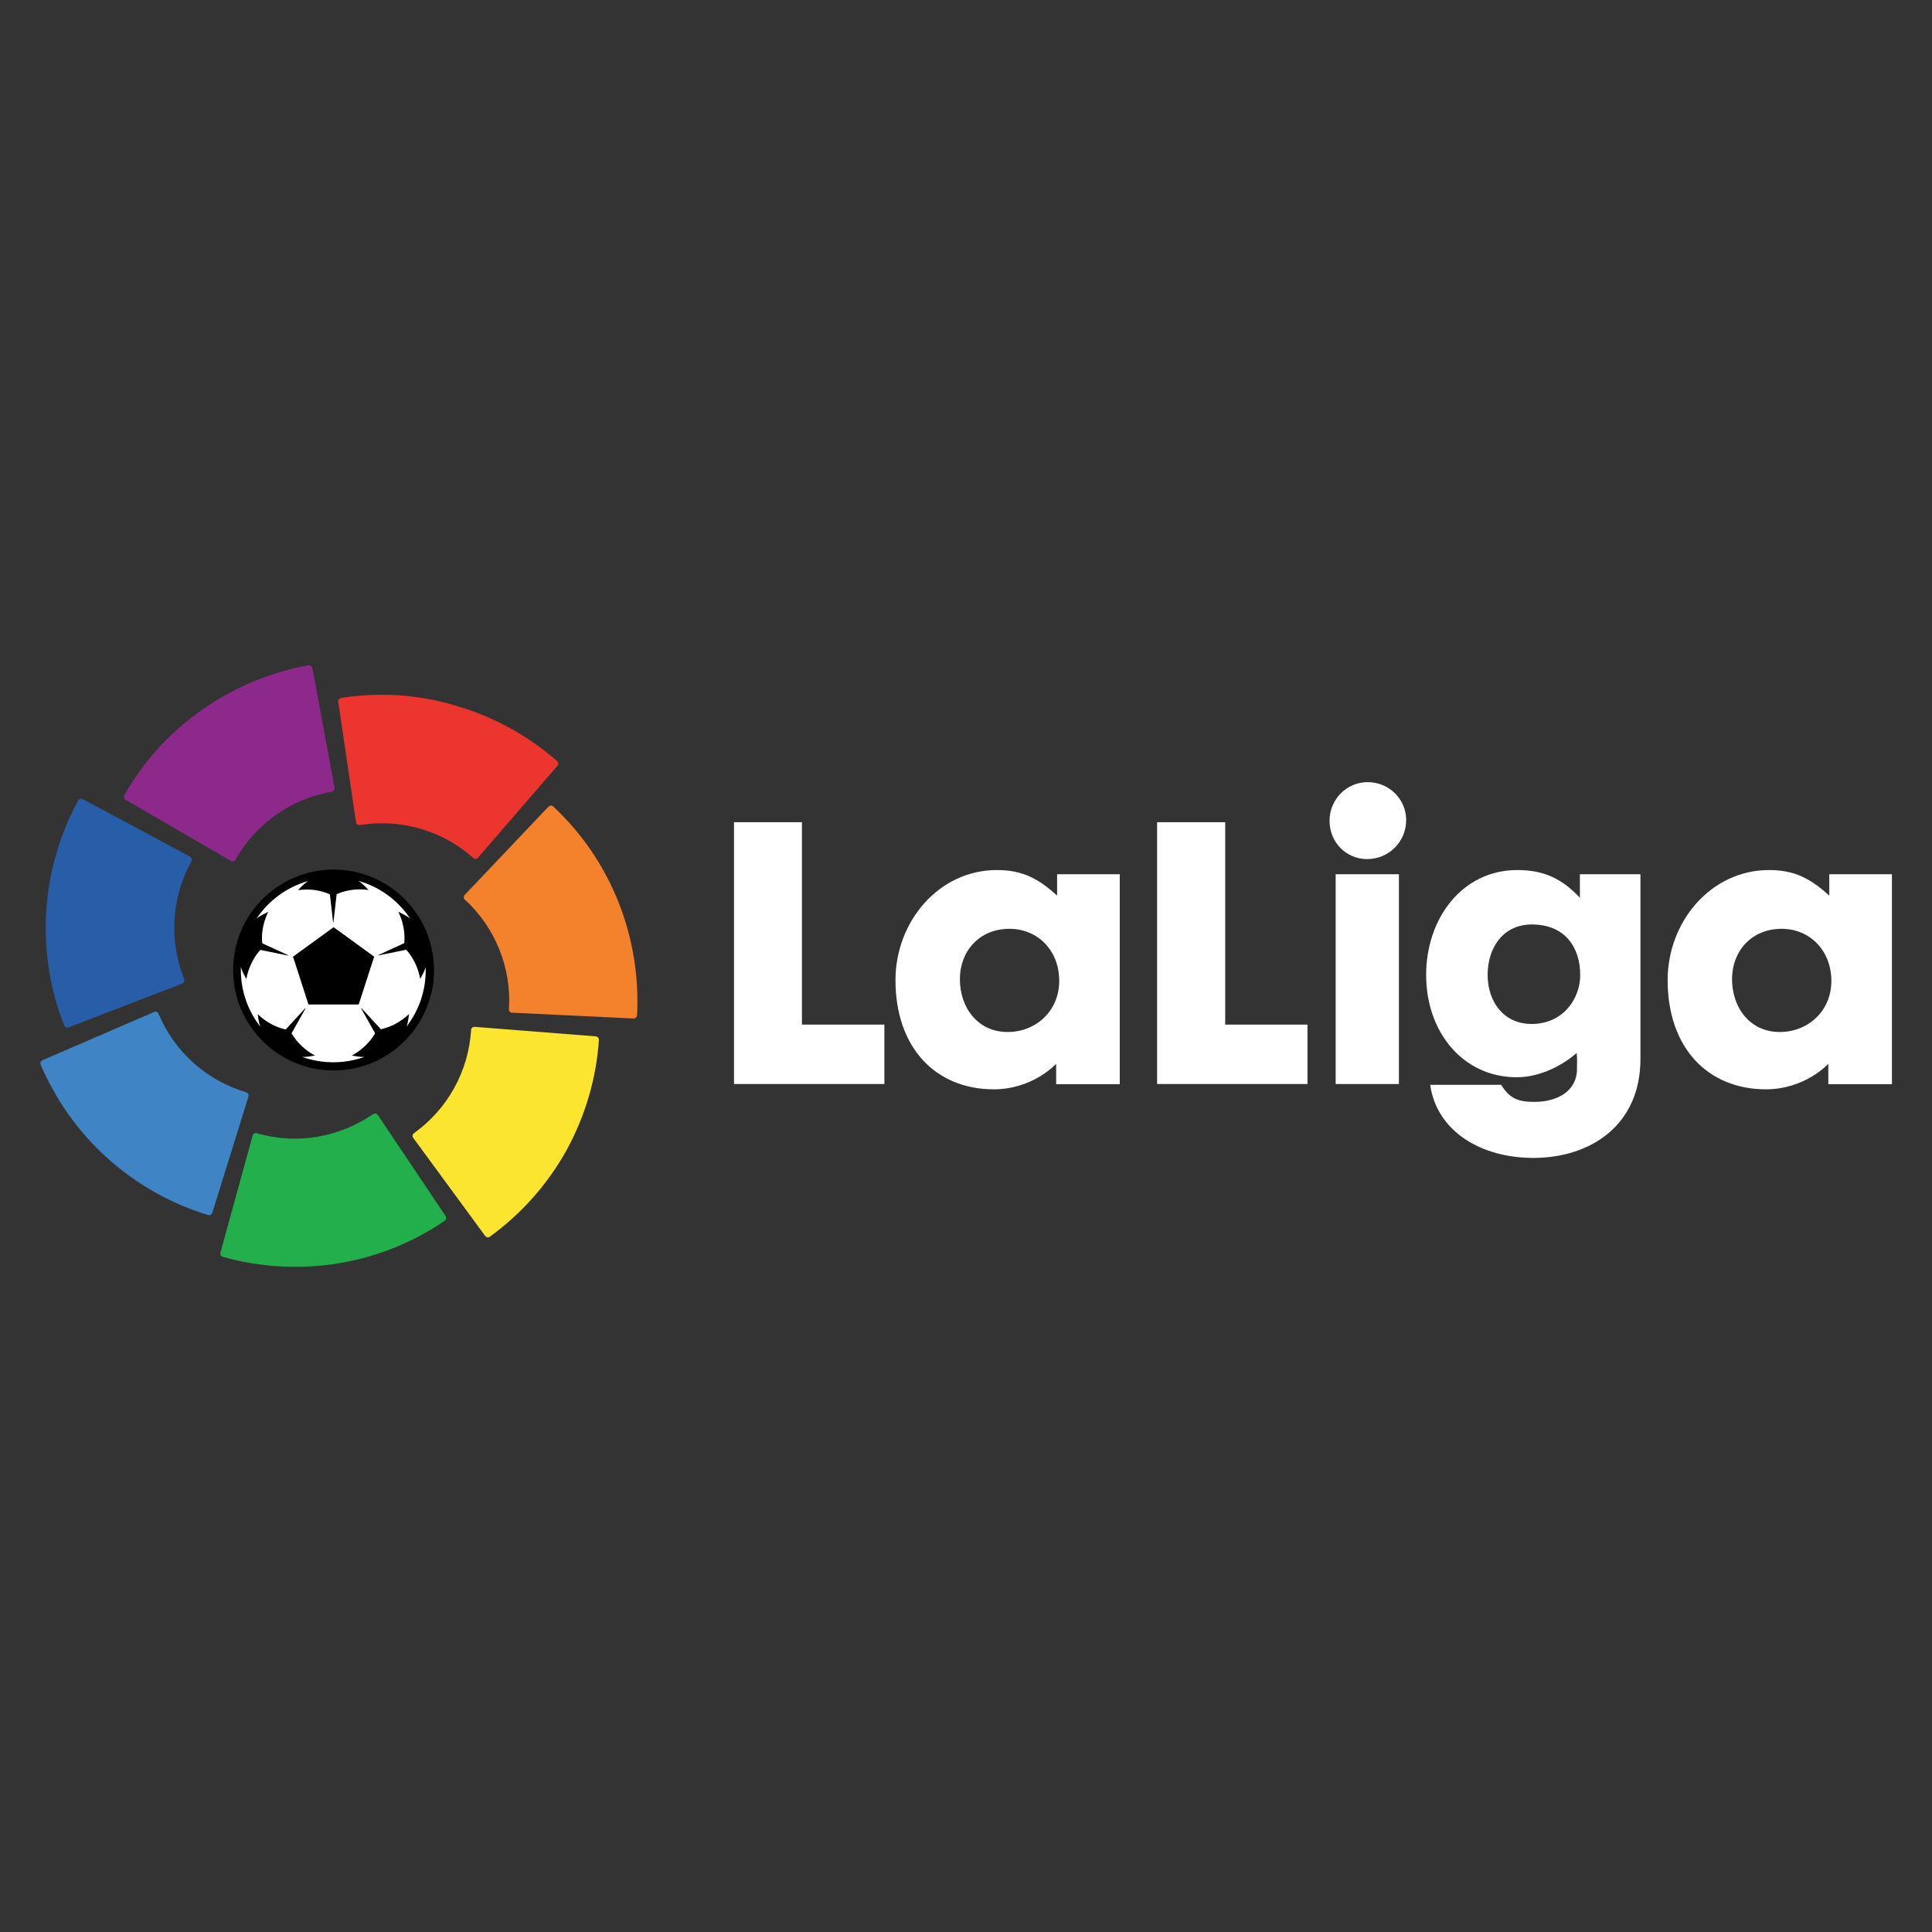 <?xml version="1.0" encoding="utf-8"?>
<!-- Generator: Adobe Illustrator 19.0.0, SVG Export Plug-In . SVG Version: 6.00 Build 0)  -->
<svg version="1.1" id="Layer_1" xmlns="http://www.w3.org/2000/svg" xmlns:xlink="http://www.w3.org/1999/xlink" x="0px" y="0px"
	 viewBox="294 -204 1200 1200" style="enable-background:new 294 -204 1200 1200;" xml:space="preserve">
<rect x="294" y="-204" width="1200" height="1200" fill="#333333" stroke="none"/>
<style type="text/css">
	.st0{display:none;}
	.st1{fill:#FFFFFF;}
	.st2{fill:#8E298C;}
	.st3{fill:#285DA7;}
	.st4{fill:#3F84C5;}
	.st5{fill:#23AF4B;}
	.st6{fill:#FCE52F;}
	.st7{fill:#F4822C;}
	.st8{fill:#ED352F;}
</style>
<rect x="294" y="-204" class="st0" width="1200" height="1200"/>
<polygon class="st1" points="843.3,469.3 749.9,469.3 749.9,306.7 792.1,306.7 792.1,432.4 843.3,432.4 "/>
<g>
	<path class="st1" d="M850.2,404.8c0-36.3,26.8-68.4,63-68.4c15.8,0,25.8,5.3,37.4,15.9V339h38.9v130.4h-39.5v-12.7
		c0,0-14.2,15.9-38.9,15.9C875,472.5,850.2,446.6,850.2,404.8 M921,372.9c-18.8,0-30.8,14-30.8,31.2c0,18.1,11.4,32.9,29.6,32.9
		c17.5,0,32.1-12.9,32.1-31.8C951.9,386.1,938.3,372.9,921,372.9"/>
	<polygon class="st1" points="1106.1,469.3 1012.7,469.3 1012.7,306.7 1055,306.7 1055,432.4 1106.1,432.4 	"/>
	<path class="st1" d="M1119.8,305.8c0-13.2,10.5-24,23.7-24c13.1,0,23.9,10.4,23.9,23.6c0,13.4-10.8,24.2-24.3,24.2
		C1130.2,329.6,1119.8,319.2,1119.8,305.8 M1162.9,469.3h-39.3V339h39.3V469.3z"/>
	<path class="st1" d="M1179.8,401.6c0-35.2,22.4-65.2,56.6-65.2c16.5,0,27.7,5.3,38.9,17.2V339h37.6v114.9
		c0,40.3-30.2,61.3-66.6,61.3c-31.9,0-59.8-16.1-64-45.4h44.1c5.5,8.9,11,10.6,20.7,10.6c13.7,0,26.4-6.3,26.4-20.6
		c0-3.4,0.2-6.4-0.2-9.8c-7.6,6.8-21.8,15.1-37.2,15.1C1202.6,465.1,1179.8,437,1179.8,401.6 M1245.5,370.2
		c-18.4,0-27.5,15.1-27.5,31.2c0,16.8,9.9,30.6,27.3,30.6c19.6,0,30.2-15.7,30.2-30.4C1275.5,384.2,1265.8,370.2,1245.5,370.2"/>
	<path class="st1" d="M1329.8,404.8c0-36.3,26.8-68.4,63-68.4c15.8,0,25.8,5.3,37.4,15.9V339h38.9v130.4h-39.5v-12.7
		c0,0-14.2,15.9-38.9,15.9C1354.5,472.5,1329.8,446.6,1329.8,404.8 M1400.6,372.9c-18.8,0-30.8,14-30.8,31.2
		c0,18.1,11.4,32.9,29.6,32.9c17.5,0,32.1-12.9,32.1-31.8C1431.4,386.1,1417.9,372.9,1400.6,372.9"/>
	<path class="st2" d="M371.2,289.9c-0.3,0.7-0.3,1.5,0.1,2.2c0.2,0.3,0.5,0.5,0.8,0.7l65.2,37.9l0.1,0.1c0.7,0.4,1.5,0.3,2.2-0.1
		c0.2-0.2,0.4-0.3,0.5-0.5c0.1-0.1,0.1-0.2,0.2-0.3c6-10.7,14.4-20.2,25-27.7c10.7-7.6,22.5-12.3,34.6-14.4c0.1,0,0.2,0,0.3,0
		c0.3-0.1,0.5-0.2,0.7-0.3c0.7-0.5,1-1.3,0.9-2.1l0-0.2L488,210.9l0-0.1c-0.1-0.3-0.2-0.6-0.4-0.8c-0.5-0.6-1.2-0.9-1.9-0.8
		c-0.1,0-0.1,0-0.2,0l0,0c-23,4.2-45.8,13.4-66.2,27.8C398.9,251.3,382.8,269.5,371.2,289.9"/>
	<path class="st3" d="M333.9,433c0.3,0.7,1,1.2,1.8,1.3c0.4,0,0.7,0,1-0.2l70.3-27.1l0.2-0.1c0.7-0.3,1.2-1,1.3-1.8
		c0-0.3,0-0.5-0.1-0.8c0-0.1-0.1-0.2-0.1-0.3c-4.5-11.4-6.7-23.8-5.9-36.9c0.8-13.1,4.5-25.2,10.4-36c0-0.1,0.1-0.1,0.1-0.2
		c0.1-0.2,0.2-0.5,0.2-0.8c0.1-0.8-0.4-1.6-1.1-2l-0.1-0.1l-66.4-35.6l-0.1-0.1c-0.3-0.1-0.6-0.2-0.9-0.2c-0.8,0-1.5,0.4-1.9,1
		c0,0.1-0.1,0.1-0.1,0.2l0,0c-11.2,20.6-18.3,44.1-19.8,69C321.2,387.3,325.3,411.2,333.9,433"/>
	<path class="st4" d="M423.3,550.7c0.7,0.2,1.5,0,2.1-0.6c0.2-0.3,0.4-0.6,0.5-0.9l22.4-72l0-0.2c0.2-0.8,0-1.6-0.6-2.1
		c-0.2-0.2-0.4-0.3-0.6-0.4c-0.1,0-0.2-0.1-0.3-0.1c-11.7-3.5-22.9-9.5-32.6-18.2c-9.7-8.7-17-19.2-21.7-30.5c0-0.1-0.1-0.2-0.1-0.2
		c-0.1-0.2-0.3-0.5-0.5-0.6c-0.6-0.6-1.5-0.7-2.2-0.4l-0.1,0.1l-69.2,29.9l-0.1,0.1c-0.3,0.1-0.5,0.3-0.7,0.5
		c-0.5,0.6-0.6,1.4-0.4,2.1c0,0.1,0,0.1,0.1,0.2v0c9.2,21.5,23.2,41.7,41.8,58.3C379.6,532.2,400.9,543.9,423.3,550.7"/>
	<path class="st5" d="M570.3,554.2c0.6-0.4,0.9-1.2,0.8-2c-0.1-0.4-0.2-0.7-0.4-1l-42-62.6l-0.1-0.1c-0.5-0.6-1.2-1-2-0.8
		c-0.3,0-0.5,0.1-0.7,0.2c-0.1,0.1-0.2,0.1-0.3,0.2c-10.1,6.9-21.8,11.8-34.6,14c-12.9,2.1-25.6,1.2-37.4-2.2
		c-0.1,0-0.2-0.1-0.2-0.1c-0.3-0.1-0.5-0.1-0.8,0c-0.8,0.1-1.5,0.7-1.7,1.5l0,0.1l-20,72.7l0,0.1c-0.1,0.3-0.1,0.6,0,0.9
		c0.2,0.8,0.7,1.4,1.4,1.6c0.1,0,0.1,0,0.2,0h0c22.5,6.3,47,8,71.7,4C528.5,576.7,551,567.4,570.3,554.2"/>
	<path class="st6" d="M666,441.9c0-0.7-0.4-1.5-1-1.9c-0.3-0.2-0.7-0.3-1-0.3l-75.1-5.9l-0.2,0c-0.8,0-1.5,0.4-1.9,1.1
		c-0.1,0.2-0.2,0.5-0.2,0.7c0,0.1,0,0.2,0,0.4c-0.8,12.2-4.2,24.4-10.5,35.8c-6.3,11.4-14.9,20.8-24.9,28c-0.1,0-0.2,0.1-0.2,0.1
		c-0.2,0.2-0.4,0.4-0.5,0.6c-0.4,0.7-0.3,1.6,0.1,2.2l0.1,0.1l44.6,60.8l0.1,0.1c0.2,0.2,0.4,0.4,0.7,0.6c0.7,0.4,1.5,0.3,2.1-0.1
		c0,0,0.1-0.1,0.1-0.1h0c18.9-13.7,35.5-31.9,47.6-53.7C657.8,488.7,664.4,465.3,666,441.9"/>
	<path class="st7" d="M637.6,296.9c-0.6-0.5-1.4-0.7-2.1-0.4c-0.3,0.1-0.6,0.3-0.9,0.6l-51.9,54.7l-0.1,0.1
		c-0.5,0.6-0.7,1.4-0.4,2.2c0.1,0.2,0.2,0.5,0.4,0.6c0.1,0.1,0.2,0.2,0.3,0.2c9,8.3,16.3,18.6,21.2,30.7c4.9,12.1,6.8,24.7,6,37
		c0,0.1,0,0.2,0,0.3c0,0.3,0.1,0.5,0.1,0.8c0.3,0.8,1,1.3,1.8,1.3h0.1l75.3,3.6h0.1c0.3,0,0.6,0,0.9-0.2c0.7-0.3,1.2-1,1.3-1.7
		c0-0.1,0-0.1,0-0.2v0c1.2-23.4-2.5-47.7-11.8-70.8C668.7,332.7,654.7,312.9,637.6,296.9"/>
	<path class="st8" d="M505.8,229.5c-0.7,0.1-1.4,0.7-1.6,1.4c-0.1,0.4-0.1,0.7-0.1,1l11,74.6l0,0.2c0.1,0.8,0.7,1.4,1.5,1.7
		c0.2,0.1,0.5,0.1,0.7,0.1c0.1,0,0.2,0,0.4-0.1c12.1-1.9,24.7-1.3,37.3,2.3c12.6,3.6,23.6,9.9,32.8,18.1c0.1,0.1,0.1,0.1,0.2,0.2
		c0.2,0.2,0.5,0.3,0.7,0.4c0.8,0.2,1.6,0,2.1-0.6l0.1-0.1l49.3-57l0.1-0.1c0.2-0.2,0.3-0.5,0.4-0.8c0.2-0.8,0-1.5-0.6-2
		c-0.1,0-0.1-0.1-0.1-0.1l0,0c-17.6-15.4-39-27.5-63-34.4C553.2,227.1,529,225.9,505.8,229.5"/>
	<path class="st1" d="M501.2,337.2c-33.8,0-61.2,27.5-61.2,61.2c0,33.8,27.5,61.2,61.2,61.2c33.8,0,61.2-27.5,61.2-61.2
		C562.4,364.7,535,337.2,501.2,337.2"/>
	<path d="M501.2,336.1c-34.4,0-62.4,28-62.4,62.4c0,34.4,28,62.4,62.4,62.4c34.4,0,62.4-28,62.4-62.4
		C563.5,364,535.6,336.1,501.2,336.1 M546.5,433.6c1-2.5,1.2-5.5,1.6-7.8c-1.2,1.2-2.6,2.3-4.1,3.4c-4.3,3.1-8.9,5.1-13.4,6.1
		l-12.1-13.1l-0.2,0.1l8.7,15.5c-2.3,4-5.7,7.8-10,11c-1.5,1.1-3,2-4.5,2.8c2.3,0.4,5.1,1,7.8,0.9c-6,2.1-12.5,3.3-19.3,3.3
		c-6.8,0-13.3-1.2-19.3-3.3c2.7,0.1,5.6-0.5,7.9-0.9c-1.5-0.8-3-1.7-4.5-2.8c-4.3-3.2-7.7-7-10-11l8.7-15.5l-0.2-0.1l-12.1,13.2
		c-4.5-0.9-9.1-3-13.4-6.1c-1.5-1.1-2.8-2.2-4-3.4c0.3,2.3,0.6,5.3,1.6,7.8c-7.6-9.7-12.1-21.9-12.1-35.2c0-0.6,0-1.2,0-1.9
		c0.7,2.7,2.3,5.4,3.4,7.5c0.3-1.7,0.7-3.4,1.3-5.1c1.7-5.1,4.3-9.6,7.4-13l17.2,3.5l0.1-0.2l-16.1-7.4c-0.5-4.5,0-9.5,1.7-14.6
		c0.6-1.7,1.2-3.4,2-4.9c-2.2,1.1-5.1,2.3-7.3,4.2c7.5-11.2,18.9-19.7,32.2-23.4c-2.5,1.5-4.7,3.9-6.4,5.7c1.7-0.2,3.5-0.4,5.3-0.4
		c5.4,0,10.3,1.1,14.5,3l2,17.4h0.2l2-17.5c4.2-1.9,9.2-3,14.5-3c1.8,0,3.6,0.1,5.3,0.4c-1.7-1.8-3.9-4.2-6.4-5.7
		c13.3,3.7,24.7,12.1,32.2,23.4c-2.2-1.8-5.1-3.1-7.3-4.2c0.7,1.5,1.4,3.2,2,4.9c1.6,5,2.1,10.1,1.7,14.6l-16.1,7.4l0.1,0.2
		l17.2-3.5c3.1,3.4,5.7,7.8,7.4,13c0.6,1.7,1,3.4,1.3,5.1c1.1-2.1,2.7-4.7,3.4-7.4c0,0.6,0,1.2,0,1.8
		C558.5,411.7,554,423.9,546.5,433.6"/>
	<polygon points="476,390.2 485.6,419.9 516.8,419.9 526.4,390.2 501.2,371.9 	"/>
</g>
</svg>
